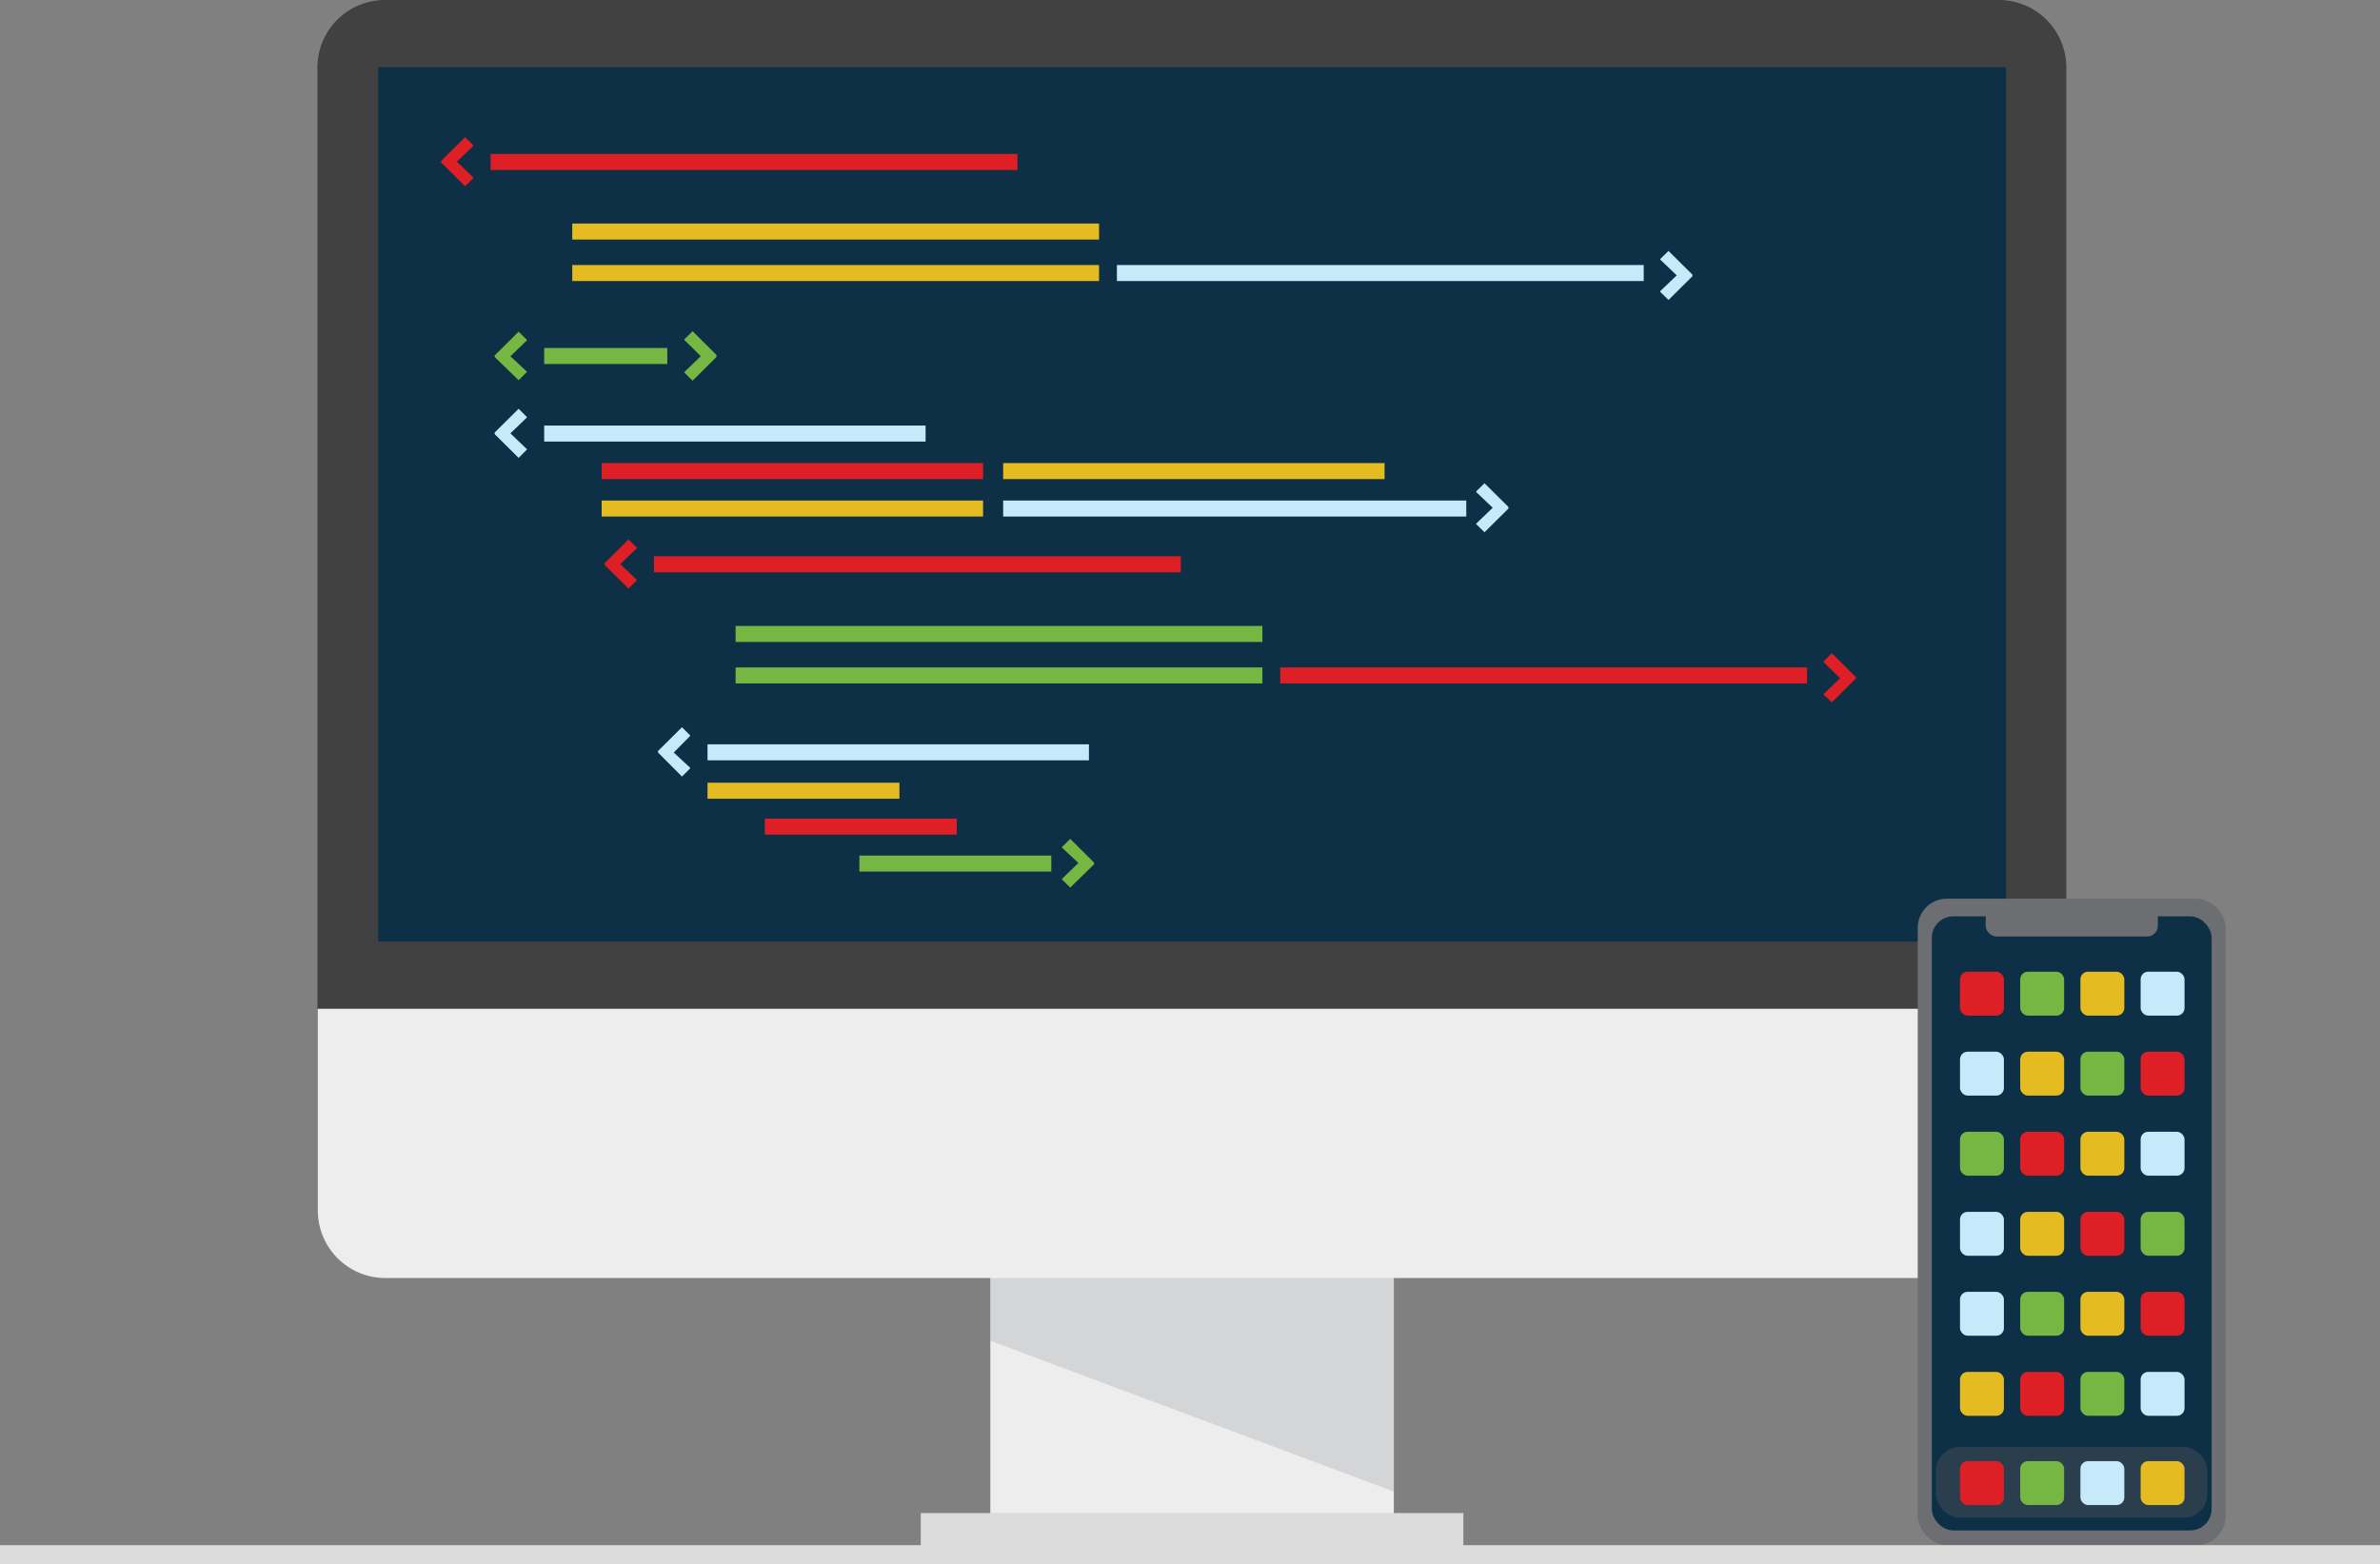 <svg xmlns="http://www.w3.org/2000/svg" viewBox="0 0 246.67 162.16"><rect x="0" y="0" width="246.67" height="162.16" fill="#808080" stroke="none"/><defs><style>.cls-1{fill:#ededee;}.cls-11,.cls-2{fill:#444a54;}.cls-2{opacity:0.15;}.cls-3{fill:#dcdbdb;}.cls-4{fill:#414141;}.cls-5{fill:#0d3047;}.cls-6{fill:#df1f26;}.cls-7{fill:#e4bc22;}.cls-8{fill:#c7eafb;}.cls-9{fill:#76b743;}.cls-10{fill:#6d6e71;}.cls-11{opacity:0.54;}.cls-12{fill:none;stroke:#dcdbdb;stroke-miterlimit:10;stroke-width:2px;}</style></defs><title>icon-web-development</title><g id="Layer_2" data-name="Layer 2"><g id="Layer_1-2" data-name="Layer 1"><g id="screen-design"><g id="screen"><rect class="cls-1" x="102.64" y="118.5" width="41.82" height="40.79"/><polygon class="cls-2" points="144.46 118.5 102.64 118.5 102.64 138.97 144.46 154.6 144.46 118.5"/><rect class="cls-3" x="95.43" y="156.83" width="56.24" height="3.49"/><path class="cls-4" d="M207.19,0H39.9a7,7,0,0,0-7,7v97.59H214.16V7A7,7,0,0,0,207.19,0Z"/><path class="cls-1" d="M32.94,104.56v20.91a7,7,0,0,0,7,7H207.19a7,7,0,0,0,7-7V104.56Z"/><polygon class="cls-5" points="207.91 6.97 207.91 97.59 39.19 97.59 39.19 6.97 207.91 6.97 207.91 6.97"/></g><path class="cls-6" d="M49.06,18.39v.07l-.86.84-2.48-2.46v-.16l2.48-2.46.86.84v.06l-1.71,1.64Z"/><rect class="cls-6" x="50.85" y="15.96" width="54.6" height="1.66"/><rect class="cls-7" x="59.31" y="23.17" width="54.6" height="1.66"/><rect class="cls-7" x="59.31" y="27.47" width="54.6" height="1.66"/><rect class="cls-8" x="115.76" y="27.47" width="54.6" height="1.66"/><path class="cls-8" d="M172.07,26.91v-.06l.86-.84,2.48,2.46v.16l-2.48,2.46-.86-.84v-.07l1.71-1.64Z"/><path class="cls-9" d="M54.6,38.51v.06l-.85.84L51.27,37v-.16l2.48-2.46.85.84v.07l-1.7,1.64Z"/><rect class="cls-9" x="56.4" y="36.07" width="12.76" height="1.66"/><path class="cls-9" d="M70.93,35.24v-.07l.85-.84,2.48,2.46V37l-2.48,2.46-.85-.84v-.06l1.7-1.64Z"/><path class="cls-8" d="M54.6,46.55v.06l-.85.85L51.27,45v-.17l2.48-2.46.85.85v.06l-1.7,1.64Z"/><rect class="cls-8" x="56.4" y="44.11" width="39.53" height="1.66"/><rect class="cls-6" x="62.36" y="48" width="39.53" height="1.66"/><rect class="cls-7" x="103.97" y="48" width="39.53" height="1.66"/><path class="cls-8" d="M153,51v-.07l.86-.84,2.48,2.46v.16l-2.48,2.46-.86-.84v-.06l1.71-1.64Z"/><rect class="cls-7" x="62.36" y="51.88" width="39.53" height="1.66"/><rect class="cls-8" x="103.97" y="51.88" width="48" height="1.66"/><path class="cls-6" d="M66,60.1v.06l-.86.85-2.48-2.46v-.17l2.48-2.46.86.84v.07l-1.71,1.64Z"/><rect class="cls-6" x="67.78" y="57.66" width="54.6" height="1.66"/><rect class="cls-9" x="76.24" y="64.88" width="54.6" height="1.66"/><rect class="cls-9" x="76.24" y="69.18" width="54.6" height="1.66"/><rect class="cls-6" x="132.69" y="69.18" width="54.6" height="1.66"/><path class="cls-6" d="M189,68.62v-.07l.86-.84,2.48,2.46v.16l-2.48,2.47L189,72v-.06l1.71-1.64Z"/><path class="cls-8" d="M71.53,79.58v.07l-.85.84L68.2,78v-.16l2.48-2.46.85.84v.06L69.83,78Z"/><rect class="cls-8" x="73.33" y="77.15" width="39.53" height="1.66"/><rect class="cls-7" x="73.33" y="81.13" width="19.89" height="1.66"/><rect class="cls-6" x="79.27" y="84.85" width="19.89" height="1.66"/><rect class="cls-9" x="89.07" y="88.68" width="19.89" height="1.66"/><path class="cls-9" d="M110.07,87.86V87.8l.85-.85,2.48,2.47v.16L110.92,92l-.85-.84v-.07l1.7-1.64Z"/><rect class="cls-10" x="198.76" y="93.15" width="31.92" height="67.01" rx="3.02"/><rect class="cls-5" x="200.22" y="94.98" width="29" height="63.65" rx="2.22"/><rect class="cls-10" x="205.8" y="94.05" width="17.85" height="3.02" rx="1.12"/><rect class="cls-6" x="203.14" y="100.72" width="4.55" height="4.55" rx="0.79"/><rect class="cls-9" x="209.38" y="100.72" width="4.55" height="4.55" rx="0.79"/><rect class="cls-7" x="215.62" y="100.72" width="4.55" height="4.55" rx="0.79"/><rect class="cls-8" x="221.86" y="100.72" width="4.55" height="4.55" rx="0.79"/><rect class="cls-8" x="203.14" y="109.01" width="4.55" height="4.55" rx="0.79"/><rect class="cls-7" x="209.38" y="109.01" width="4.55" height="4.55" rx="0.79"/><rect class="cls-9" x="215.62" y="109.01" width="4.55" height="4.55" rx="0.79"/><rect class="cls-6" x="221.86" y="109.01" width="4.55" height="4.55" rx="0.79"/><rect class="cls-9" x="203.14" y="117.31" width="4.55" height="4.55" rx="0.79"/><rect class="cls-6" x="209.38" y="117.31" width="4.55" height="4.55" rx="0.79"/><rect class="cls-7" x="215.62" y="117.31" width="4.55" height="4.55" rx="0.79"/><rect class="cls-8" x="221.86" y="117.31" width="4.55" height="4.55" rx="0.79"/><rect class="cls-8" x="203.14" y="125.61" width="4.55" height="4.55" rx="0.79"/><rect class="cls-7" x="209.38" y="125.61" width="4.55" height="4.55" rx="0.79"/><rect class="cls-6" x="215.62" y="125.61" width="4.55" height="4.55" rx="0.79"/><rect class="cls-9" x="221.86" y="125.61" width="4.55" height="4.55" rx="0.79"/><rect class="cls-8" x="203.14" y="133.9" width="4.55" height="4.55" rx="0.79"/><rect class="cls-9" x="209.38" y="133.9" width="4.55" height="4.55" rx="0.79"/><rect class="cls-7" x="215.62" y="133.9" width="4.55" height="4.55" rx="0.79"/><rect class="cls-6" x="221.86" y="133.9" width="4.55" height="4.55" rx="0.79"/><rect class="cls-7" x="203.14" y="142.2" width="4.55" height="4.55" rx="0.79"/><rect class="cls-6" x="209.38" y="142.2" width="4.55" height="4.55" rx="0.79"/><rect class="cls-9" x="215.62" y="142.2" width="4.55" height="4.55" rx="0.79"/><rect class="cls-8" x="221.86" y="142.2" width="4.55" height="4.55" rx="0.79"/><rect class="cls-11" x="200.65" y="149.98" width="28.13" height="7.33" rx="2.45"/><rect class="cls-6" x="203.14" y="151.45" width="4.55" height="4.55" rx="0.79"/><rect class="cls-9" x="209.38" y="151.45" width="4.55" height="4.55" rx="0.79"/><rect class="cls-8" x="215.62" y="151.45" width="4.55" height="4.55" rx="0.79"/><rect class="cls-7" x="221.86" y="151.45" width="4.55" height="4.55" rx="0.79"/><line class="cls-12" y1="161.16" x2="246.67" y2="161.16"/></g></g></g></svg>
